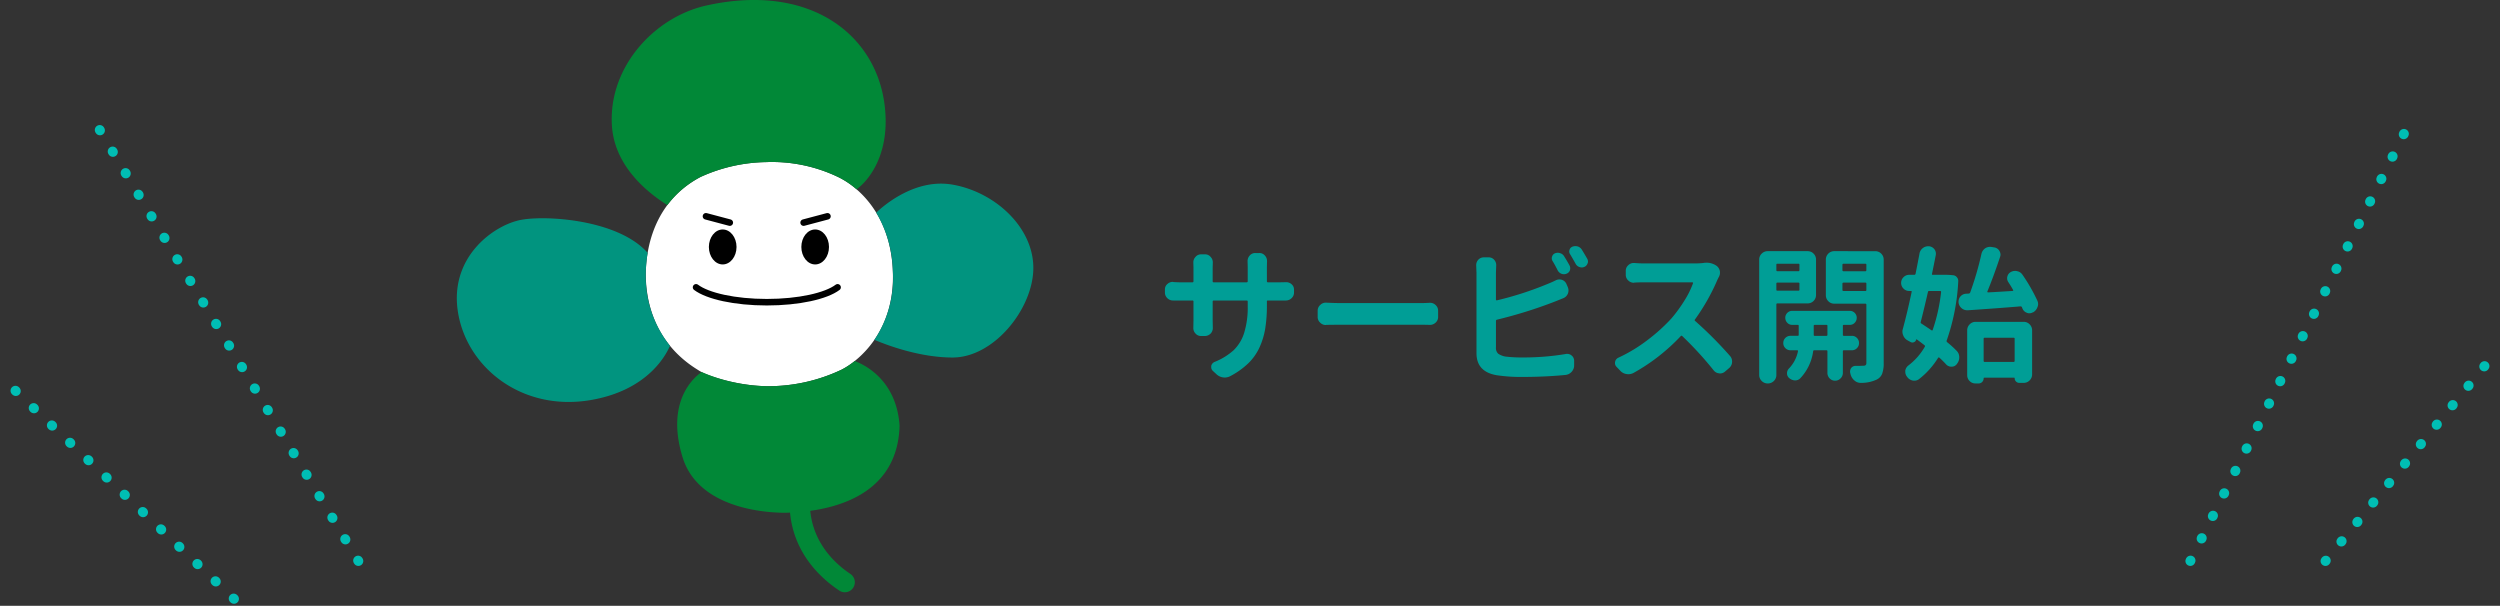 <svg xmlns="http://www.w3.org/2000/svg" width="507.772" height="123.048" viewBox="0 0 507.772 123.048"><rect x="0" y="0" width="507.772" height="123.048" fill="#333333" stroke="none"/><g data-name="グループ 15709"><path data-name="パス 161836" d="M257.318 57.108q0 .234.205.234h2.021q.938 0 1.582-.029h.088a1.635 1.635 0 011.113.41 1.42 1.42 0 01.5 1.113v.557a1.543 1.543 0 01-.5 1.172 1.654 1.654 0 01-1.172.469h-3.633a.181.181 0 00-.205.205v.762a29.236 29.236 0 01-.34 4.746 15.081 15.081 0 01-1.172 3.838 10.711 10.711 0 01-2.3 3.237 16.107 16.107 0 01-3.662 2.593 2.4 2.4 0 01-1.084.264 2.7 2.7 0 01-.381-.029 2.465 2.465 0 01-1.343-.678l-.7-.645a1.041 1.041 0 01-.325-.755v-.237a1.153 1.153 0 01.674-.82 12.935 12.935 0 003.853-2.358 8.357 8.357 0 002.153-3.516 17.4 17.4 0 00.732-5.464v-.937q0-.205-.234-.205h-6.65q-.234 0-.234.205v3.867l.029 1.494a1.609 1.609 0 01-.439 1.143 1.637 1.637 0 01-1.2.5h-.732a1.452 1.452 0 01-1.143-.5 1.572 1.572 0 01-.442-1.115l.029-1.523v-3.867a.181.181 0 00-.205-.205h-3.924a1.609 1.609 0 01-1.143-.439 1.562 1.562 0 01-.527-1.172v-.645a1.387 1.387 0 01.527-1.113 1.56 1.56 0 011.055-.41.482.482 0 01.146.029q.762.059 1.523.059h2.344q.205 0 .205-.234v-2.754l-.03-1.083a1.537 1.537 0 01.439-1.084 1.417 1.417 0 011.143-.527h.791a1.417 1.417 0 011.143.527 1.572 1.572 0 01.439 1.113l-.029 1.084v2.725a.207.207 0 00.234.234h6.65a.207.207 0 00.234-.234v-2.93l-.029-1.143a1.677 1.677 0 01.439-1.143 1.452 1.452 0 011.143-.5h.791a1.452 1.452 0 011.143.5 1.641 1.641 0 01.439 1.113l-.029 1.172zm12.041 8.877a.084.084 0 01-.059.029 1.555 1.555 0 01-1.143-.469 1.5 1.5 0 01-.527-1.172v-1.26a1.5 1.5 0 01.527-1.172 1.521 1.521 0 011.113-.469h.088q1.729.088 3.105.088h16.114q.82 0 1.787-.059h.117a1.537 1.537 0 011.084.439 1.5 1.5 0 01.527 1.172v1.26a1.5 1.5 0 01-.527 1.172 1.572 1.572 0 01-1.113.439h-.088q-1.087-.027-1.787-.027h-16.112q-1.553 0-3.106.029zm49.424-12.07a1.247 1.247 0 01.146.557 1.487 1.487 0 01-.059.41 1.144 1.144 0 01-.674.7 1.289 1.289 0 01-.527.117 1.407 1.407 0 01-.5-.088 1.47 1.47 0 01-.791-.7q-.527-1.055-1.025-1.875a.987.987 0 01-.176-.557 1.106 1.106 0 01.059-.352 1.061 1.061 0 01.586-.674 1.567 1.567 0 01.586-.117 1.327 1.327 0 01.469.088 1.344 1.344 0 01.82.645q.559.879 1.086 1.846zM304.047 64.93a.253.253 0 00-.205.264v5.332a1.625 1.625 0 00.439 1.3 3.676 3.676 0 001.523.6 27.96 27.96 0 003.486.176 51.668 51.668 0 008.73-.7 1.49 1.49 0 01.295-.03 1.4 1.4 0 01.879.322 1.358 1.358 0 01.527 1.084v.938a1.875 1.875 0 01-.5 1.289 1.907 1.907 0 01-1.23.645q-4.1.41-8.965.41a32.537 32.537 0 01-5.038-.35q-4.1-.7-4.1-4.482V55.379l-.059-1.523a1.6 1.6 0 01.41-1.084 1.51 1.51 0 011.138-.5h.967a1.452 1.452 0 011.143.5 1.6 1.6 0 01.41 1.084l-.059 1.523v5.449a.18.18 0 00.073.146.119.119 0 00.132.029 67.161 67.161 0 0010.166-3.281q.967-.381 1.787-.791a1.618 1.618 0 01.732-.176 1.659 1.659 0 01.527.088 1.5 1.5 0 01.908.85l.264.615a1.75 1.75 0 01.146.674 1.875 1.875 0 01-.117.645 1.7 1.7 0 01-.937.938q-1.23.5-1.9.762a93.128 93.128 0 01-11.572 3.603zm14.854-13.3a.987.987 0 01-.176-.557 1.027 1.027 0 01.059-.322.968.968 0 01.586-.645 1.567 1.567 0 01.586-.117 1.926 1.926 0 01.469.059 1.5 1.5 0 01.85.645q.527.85 1.113 1.875a1.129 1.129 0 01.146.557.84.84 0 01-.088.381 1.151 1.151 0 01-.645.7 1.289 1.289 0 01-.527.117 1.327 1.327 0 01-.469-.088 1.349 1.349 0 01-.791-.674q-.586-1.053-1.114-1.932zm27.041 1.787a2.981 2.981 0 01.586-.059 3.517 3.517 0 012.139.645 1.729 1.729 0 01.645 1.025 2.705 2.705 0 01.029.381 1.69 1.69 0 01-.234.85l-.264.527a42.287 42.287 0 01-4.57 8.086.2.2 0 00.029.322 78.757 78.757 0 017.09 7.119 1.635 1.635 0 01.41 1.113v.146a1.7 1.7 0 01-.586 1.172l-.82.7a1.525 1.525 0 01-1.025.41.861.861 0 01-.205-.029 1.541 1.541 0 01-1.113-.615 70.769 70.769 0 00-6.36-6.938q-.176-.176-.322 0a39.456 39.456 0 01-9.58 7.469 2.222 2.222 0 01-1.055.263 2.7 2.7 0 01-.38-.032 2.124 2.124 0 01-1.29-.7l-.7-.732a1.093 1.093 0 01-.352-.791 1.358 1.358 0 01.029-.264 1.158 1.158 0 01.7-.85 31.421 31.421 0 005.875-3.563 35.923 35.923 0 004.849-4.38 28.92 28.92 0 002.651-3.633 17.64 17.64 0 001.743-3.516.152.152 0 00-.015-.146.154.154 0 00-.132-.059h-9.96q-.7 0-1.816.059a.26.26 0 01-.117.029 1.537 1.537 0 01-1.084-.439 1.5 1.5 0 01-.527-1.172v-.82a1.472 1.472 0 01.527-1.143 1.537 1.537 0 011.084-.439h.117q1.084.088 1.816.088h10.576a14.582 14.582 0 001.611-.084zm19.541.352a.181.181 0 00-.205-.205H361a.181.181 0 00-.205.205v1.084q0 .234.205.234h4.277q.205 0 .205-.234zm-4.687 5.068a.181.181 0 00.205.205h4.276a.181.181 0 00.205-.205v-1.23a.181.181 0 00-.205-.205H361a.181.181 0 00-.205.205zm8.057 1.055a1.672 1.672 0 01-.5 1.23 1.672 1.672 0 01-1.23.5H361q-.205 0-.205.234v14.295a1.647 1.647 0 01-.513 1.23 1.686 1.686 0 01-1.216.5h-.029a1.686 1.686 0 01-1.216-.5 1.647 1.647 0 01-.513-1.23V52.743a1.647 1.647 0 01.513-1.23 1.686 1.686 0 011.216-.5h8.086a1.672 1.672 0 011.23.5 1.672 1.672 0 01.5 1.23zm-.469 8.115a.181.181 0 00.205.205h2.373a.181.181 0 00.205-.205V66.19a.181.181 0 00-.205-.205h-2.374a.181.181 0 00-.205.205zm8.774.63a1.414 1.414 0 01.425 1.04 1.414 1.414 0 01-.425 1.04 1.38 1.38 0 01-1.011.425h-1.641a.181.181 0 00-.205.205v4.394a1.521 1.521 0 01-.469 1.113 1.521 1.521 0 01-1.113.469 1.473 1.473 0 01-1.1-.469 1.545 1.545 0 01-.453-1.113v-4.395a.181.181 0 00-.205-.205H368.5a.213.213 0 00-.234.205 9.882 9.882 0 01-2.637 5.508 1.421 1.421 0 01-1 .41h-.117a1.956 1.956 0 01-1.143-.5 1.229 1.229 0 01-.41-.937 1.374 1.374 0 01.381-.967 7.107 7.107 0 001.846-3.516q.029-.205-.176-.205h-1.344a1.414 1.414 0 01-1.04-.425 1.414 1.414 0 01-.425-1.04 1.414 1.414 0 01.425-1.04 1.414 1.414 0 011.04-.425h1.465a.181.181 0 00.205-.205V66.19a.181.181 0 00-.205-.205h-1.113a1.333 1.333 0 01-1-.425 1.405 1.405 0 01-.41-1.011 1.356 1.356 0 01.41-1 1.356 1.356 0 011-.41h11.689a1.356 1.356 0 011 .41 1.356 1.356 0 01.41 1 1.405 1.405 0 01-.41 1.011 1.333 1.333 0 01-1 .425h-1.2a.181.181 0 00-.205.205v1.816a.181.181 0 00.205.205h1.64a1.38 1.38 0 011.01.425zm-2.944-9.741q0 .205.234.205h4.424a.181.181 0 00.205-.205v-1.289a.181.181 0 00-.205-.205h-4.425q-.234 0-.234.205zm4.863-5.124a.181.181 0 00-.205-.205h-4.425q-.234 0-.234.205v1.084a.207.207 0 00.234.234h4.424q.205 0 .205-.234zm1.787-2.754a1.672 1.672 0 011.23.5 1.672 1.672 0 01.5 1.23v20.971a6.132 6.132 0 01-.31 2.183 2.241 2.241 0 01-1.1 1.187 7.281 7.281 0 01-3.193.674h-.088a1.824 1.824 0 01-1.2-.439 2.459 2.459 0 01-.82-1.23l-.059-.236a1.392 1.392 0 01-.059-.381 1.284 1.284 0 01.205-.7 1.114 1.114 0 01.938-.469h.615q.615 0 .938-.029a.682.682 0 00.483-.132.631.631 0 00.132-.454v-11.78q0-.234-.205-.234h-6.294a1.672 1.672 0 01-1.23-.5 1.672 1.672 0 01-.5-1.23v-7.207a1.672 1.672 0 01.5-1.23 1.672 1.672 0 011.23-.5zm16.933 10.426v-.205a1.591 1.591 0 01.381-1.025 1.6 1.6 0 011.172-.557l.527-.03a.361.361 0 00.293-.234 63.747 63.747 0 002.285-7.852 1.868 1.868 0 01.762-1.113 1.8 1.8 0 01.967-.293 1.646 1.646 0 01.322.029l.557.088a1.43 1.43 0 011.025.7 1.443 1.443 0 01.234.762 1.327 1.327 0 01-.088.469q-1.406 4.189-2.578 7a.152.152 0 00.015.146.127.127 0 00.1.059q.674-.029 2.373-.132l2.637-.161a.127.127 0 00.1-.059.1.1 0 00.015-.117q-.5-.879-1-1.641a1.443 1.443 0 01-.234-.762 1.2 1.2 0 01.059-.381 1.427 1.427 0 01.732-.908 1.82 1.82 0 01.82-.205 1.593 1.593 0 01.439.059 1.658 1.658 0 011.055.7 35.3 35.3 0 013.018 5.244 1.618 1.618 0 01.176.732 1.546 1.546 0 01-.146.645 1.935 1.935 0 01-.908 1.055h-.059a1.388 1.388 0 01-.674.176 1.289 1.289 0 01-.527-.117 1.5 1.5 0 01-.879-.879 1.145 1.145 0 01-.088-.234.327.327 0 00-.322-.176q-4.16.352-10.664.791h-.146a1.707 1.707 0 01-1.113-.41 1.773 1.773 0 01-.638-1.164zm-3.545-2.109q.029-.234-.205-.234h-2.2a.229.229 0 00-.264.205q-.615 2.725-1.465 6.094a.261.261 0 00.146.322q.938.615 2.021 1.348.176.146.264-.059a35.7 35.7 0 001.703-7.676zm.352-3.516a15.821 15.821 0 012.139.088 1.1 1.1 0 01.732.425 1.133 1.133 0 01.264.806 42.716 42.716 0 01-2.344 12.011.277.277 0 00.088.352 20.847 20.847 0 011.875 1.7 1.823 1.823 0 01.585 1.371 2.021 2.021 0 01-.439 1.289l-.059.088a1.278 1.278 0 01-1.055.527h-.059a1.4 1.4 0 01-1.054-.464q-.615-.674-1.348-1.348-.176-.146-.293.029a16.253 16.253 0 01-3.9 4.336 1.527 1.527 0 01-.908.293 2.135 2.135 0 01-.352-.029 1.852 1.852 0 01-1.113-.732.341.341 0 00-.059-.088 1.557 1.557 0 01-.322-.937v-.264a1.677 1.677 0 01.645-1.055 12.524 12.524 0 003.311-3.779.219.219 0 00-.059-.322q-.82-.645-1.553-1.172-.117-.059-.146.059a.7.7 0 01-.439.5.744.744 0 01-.674-.029l-.586-.322a1.972 1.972 0 01-.908-1 2 2 0 01-.176-.791 1.749 1.749 0 01.088-.557q.879-3.223 1.787-7.5.059-.205-.176-.205h-.319a1.579 1.579 0 01-1.157-.483 1.579 1.579 0 01-.483-1.157 1.579 1.579 0 01.483-1.157 1.579 1.579 0 011.157-.483h1.025a.253.253 0 00.264-.205q.469-2.314.791-4.072a1.781 1.781 0 01.674-1.143 1.747 1.747 0 011.084-.381h.205a1.58 1.58 0 011.084.615 1.527 1.527 0 01.293.908 1.49 1.49 0 01-.029.293q-.352 1.816-.762 3.779-.059.205.146.205zm14.589 12.978a.181.181 0 00-.205-.205h-5.859q-.234 0-.234.205v4.482a.207.207 0 00.234.234h5.859q.205 0 .205-.234zm-7.968 9.082a1.589 1.589 0 01-1.187-.5 1.628 1.628 0 01-.483-1.169v-9.112a1.686 1.686 0 01.5-1.216 1.647 1.647 0 011.23-.513h9.727a1.647 1.647 0 011.23.513 1.686 1.686 0 01.5 1.216v8.936a1.686 1.686 0 01-.5 1.216 1.647 1.647 0 01-1.23.513h-.879a.9.9 0 01-.659-.278.9.9 0 01-.278-.659.1.1 0 00-.117-.117h-6.038a.129.129 0 00-.146.146 1.008 1.008 0 01-.293.718.97.97 0 01-.732.308z" fill="#009e96"/><g data-name="グループ 15693" fill="none" stroke="#00beb4" stroke-linecap="round" stroke-width="2" stroke-dasharray="0.1 5"><path data-name="線 11332" d="M444.877 113.946l43.92-87.84"/><path data-name="線 11333" d="M472.327 113.95l34.038-41.724"/></g><g data-name="グループ 15692" fill="none" stroke="#00beb4" stroke-linecap="round" stroke-width="2" stroke-dasharray="0.1 5"><path data-name="線 11331" d="M72.786 113.946l-52.704-87.84"/><path data-name="線 11334" d="M47.53 121.634L1.414 77.714"/></g><g data-name="グループ 36348"><path data-name="パス 136032" d="M162.075 93.719c-3.966 10.2-.849 20 8.339 26.2a2.033 2.033 0 102.276-3.368c-7.5-5.07-10.055-13.057-6.825-21.363a2.033 2.033 0 00-3.79-1.473" fill="#018837"/><path data-name="パス 136033" d="M155.583 32.927a31.022 31.022 0 0114.391 2.906c3.546 1.605 10.86 7.005 11.367 19.23s-7 18.305-10.444 20.034a34.652 34.652 0 01-14.807 3.345c-5.88 0-12.226-1.978-14.069-3.145s-10.759-6.277-10.86-19.615c.1-7.4 2.937-15.426 11.147-19.749a33.174 33.174 0 0113.275-3.006" fill="#fff"/><path data-name="パス 136034" d="M173.599 73.333a15.817 15.817 0 01-2.7 1.765 34.671 34.671 0 01-14.807 3.344 35.179 35.179 0 01-13.58-2.869c-1.264.85-7.428 5.689-3.878 17.287 3.679 12.018 21.271 11.273 21.271 11.273 6.8-.193 22.377-2.116 22.808-17.684-.646-9.25-7.067-12.36-9.114-13.12" fill="#018837"/><path data-name="パス 136035" d="M193.476 37.503c-7.485-1.321-13.861 4.119-15.511 5.682a24.356 24.356 0 013.378 11.879 22.424 22.424 0 01-3.742 13.957c2.4 1.021 9.1 3.593 15.878 3.593 8.457 0 16.4-10 16.4-18.2s-7.688-15.377-16.4-16.915" fill="#01947f"/><path data-name="パス 136036" d="M131.544 51.355c-5.937-6.721-20.508-7.69-25.76-6.69-5.382 1.025-14.563 7.446-12.77 18.722s13 20.194 26.834 17.89c11.218-1.871 15.15-8.572 16.238-11.042a22.538 22.538 0 01-4.927-14.554 28.473 28.473 0 01.385-4.326" fill="#01947f"/><path data-name="パス 136037" d="M142.308 35.932a33.184 33.184 0 0113.275-3.006 31.048 31.048 0 0114.39 2.907 17.076 17.076 0 014 2.615c2.133-1.5 7.055-6.9 5.67-17.346-1.903-14.309-15.349-24.594-36.142-19.991-10.56 2.338-19.928 12.454-19.22 24.347.544 9.142 8.674 14.542 11.263 16.198a19.885 19.885 0 016.764-5.725" fill="#018837"/><path data-name="パス 136038" d="M141.374 58.357c2.352 1.775 7.9 3.024 14.375 3.024s12.023-1.249 14.375-3.024" fill="none" stroke="#000" stroke-linecap="round" stroke-width="1.326"/><path data-name="線 34813" fill="none" stroke="#000" stroke-linecap="round" stroke-width="1.326" d="M148.23 45.217l-4.844-1.287"/><path data-name="線 34814" fill="none" stroke="#000" stroke-linecap="round" stroke-width="1.326" d="M163.22 45.217l4.846-1.287"/><path data-name="パス 136039" d="M149.594 50.161c0 1.961-1.258 3.55-2.808 3.55s-2.808-1.589-2.808-3.55 1.258-3.551 2.808-3.551 2.808 1.59 2.808 3.551"/><path data-name="パス 136040" d="M168.375 50.161c0 1.961-1.258 3.55-2.808 3.55s-2.807-1.589-2.807-3.55 1.258-3.551 2.807-3.551 2.808 1.59 2.808 3.551"/></g></g></svg>